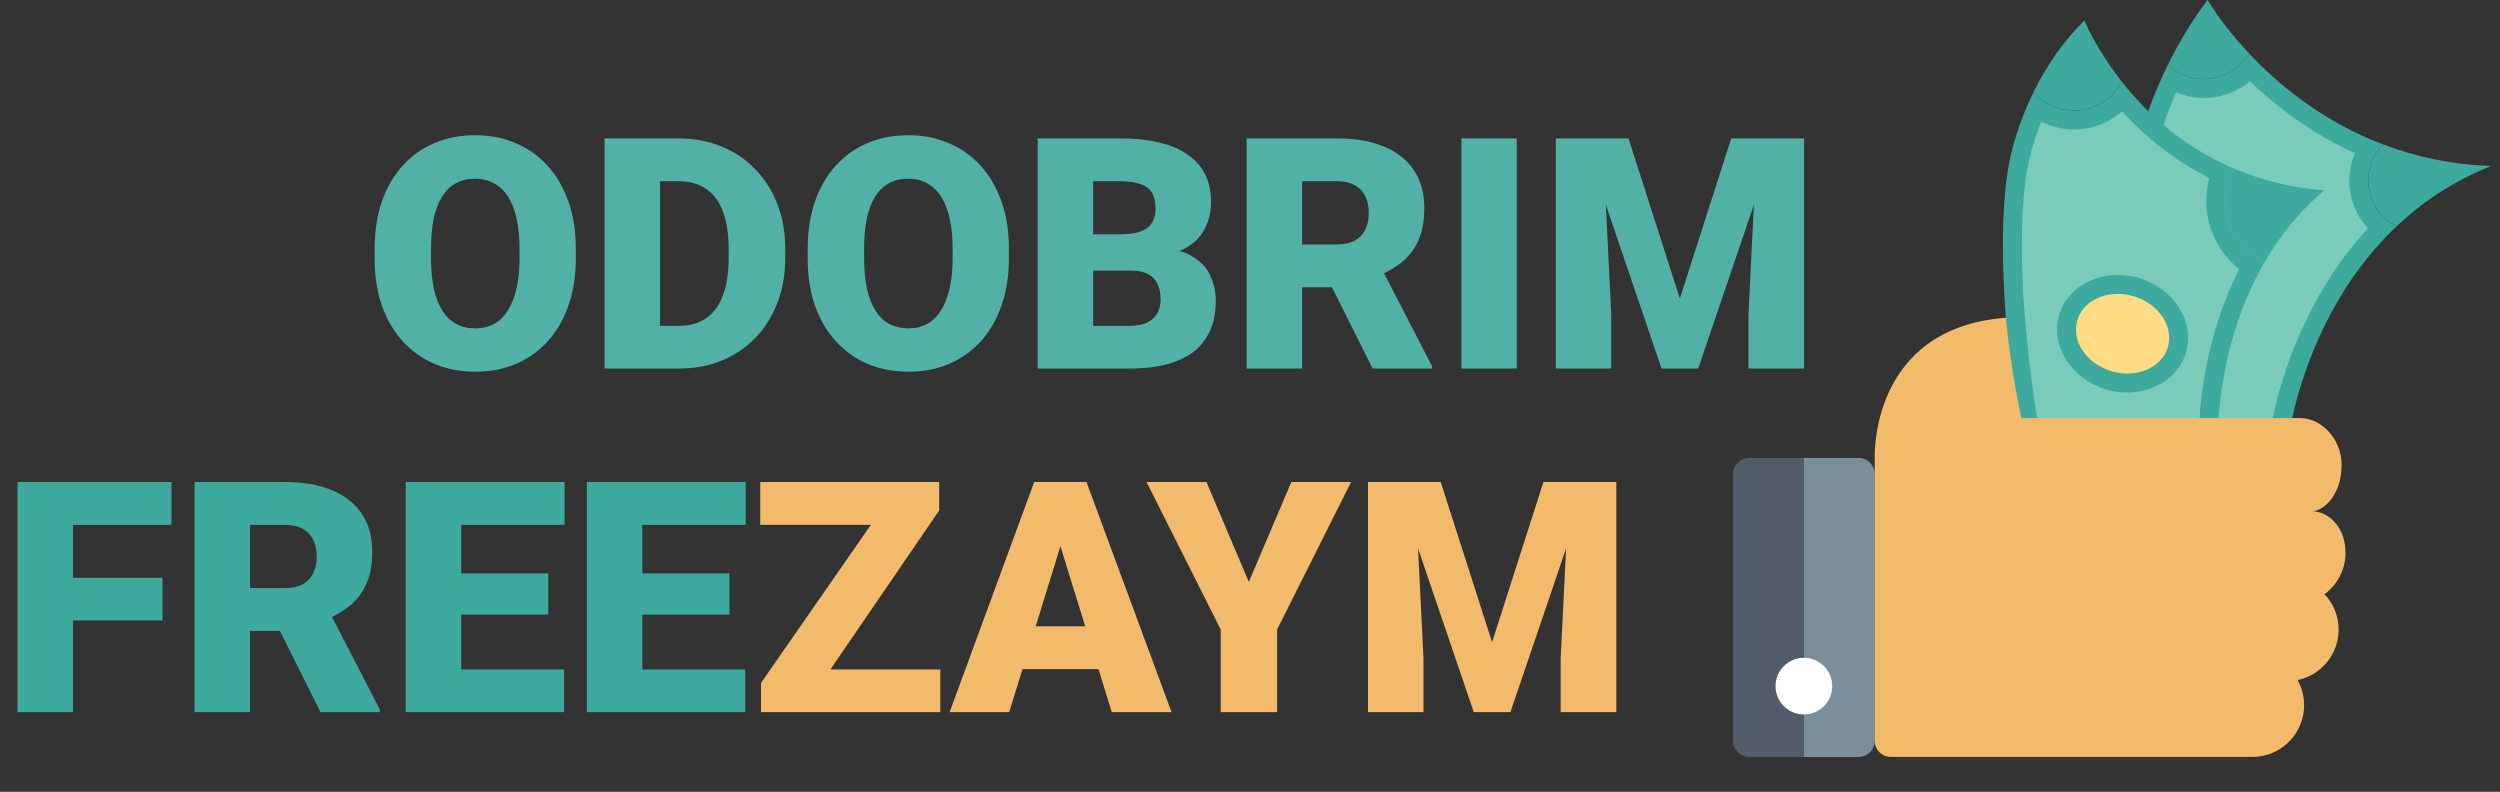 <svg width="502" height="159" viewBox="0 0 502 159" fill="none" xmlns="http://www.w3.org/2000/svg">
<rect x="0" y="0" width="502" height="159" fill="#333333" stroke="none"/>
<path d="M411.279 86.118L432.182 25.789L433.174 22.951C433.961 20.677 434.906 18.356 436.041 15.908C437.966 17.116 440.202 17.759 442.524 17.759C446.11 17.759 449.447 16.266 451.812 13.684C457.039 18.93 464.961 25.384 475.48 29.833C473.904 32.386 473.298 35.462 473.838 38.462C474.374 41.437 475.924 43.98 478.205 45.747C463.274 60.96 458.904 80.334 457.892 86.118H411.279V86.118Z" fill="#79CCB8"/>
<path d="M478.532 29.005C466.386 24.401 457.468 16.964 451.642 10.767C449.587 14.084 446.06 15.857 442.521 15.857C439.949 15.857 437.371 14.921 435.341 12.955C433.81 16.066 432.459 19.203 431.374 22.326L431.364 22.323L408.604 88.018H459.52C459.52 88.018 462.625 62.999 481.272 45.401C475.012 42.48 473.563 34.067 478.532 29.005ZM456.32 84.209H413.954L433.407 28.067L433.416 28.073L434.973 23.576C435.544 21.93 436.198 20.262 436.952 18.527C438.69 19.269 440.58 19.663 442.524 19.663C445.981 19.663 449.229 18.461 451.798 16.323C456.792 21.109 463.836 26.624 472.871 30.759C471.809 33.264 471.476 36.059 471.971 38.798C472.462 41.516 473.689 43.936 475.491 45.842C462.399 59.986 457.763 77.086 456.32 84.209Z" fill="#3DAA9D"/>
<path d="M407.498 86.118C406.985 83.141 405.852 76.141 405.044 67.683C403.851 55.328 403.769 44.783 404.79 36.353C405.358 31.663 406.829 26.516 408.986 21.613C411.139 23.211 413.762 24.09 416.496 24.09C420.333 24.09 423.853 22.406 426.197 19.548C427.434 21.004 428.724 22.387 430.047 23.681C434.744 28.282 440.106 32.005 446.002 34.774C444.698 38.009 444.562 41.57 445.637 44.995C446.731 48.496 449.034 51.493 452.078 53.469C444.743 67.109 443.623 81.063 443.468 86.118H407.498V86.118Z" fill="#79CCB8"/>
<path d="M454.661 52.743C447.576 49.362 444.675 40.653 448.559 33.835C441.468 30.806 435.769 26.633 431.371 22.326C429.316 20.309 427.546 18.283 426.017 16.335C424.108 20.17 420.322 22.19 416.491 22.19C413.519 22.19 410.525 20.975 408.359 18.448C405.476 24.289 403.58 30.486 402.895 36.125C401.665 46.289 402.204 58.09 403.146 67.87C404.249 79.335 405.905 88.021 405.905 88.021H445.35C445.35 88.021 444.881 69.665 454.661 52.743ZM409.105 84.209C408.534 80.74 407.62 74.644 406.932 67.502C405.756 55.28 405.67 44.874 406.672 36.581C407.141 32.709 408.255 28.504 409.878 24.397C411.902 25.434 414.163 25.992 416.491 25.992C420.135 25.992 423.534 24.667 426.125 22.358C426.969 23.287 427.831 24.181 428.707 25.044C433.147 29.392 438.157 32.982 443.65 35.747C442.746 38.919 442.791 42.296 443.812 45.566C444.865 48.928 446.914 51.877 449.625 54.049C443.523 66.12 442.011 78.196 441.646 84.212H409.105V84.209Z" fill="#3DAA9D"/>
<path d="M426.014 16.336C420.794 9.695 418.548 4.126 418.548 4.126C414.394 8.135 410.972 13.145 408.355 18.448C413.315 24.232 422.627 23.142 426.014 16.336Z" fill="#3DAA9D"/>
<path d="M466.732 38.218C459.812 37.717 453.815 36.081 448.557 33.832C444.669 40.651 447.571 49.359 454.659 52.74C457.636 47.586 461.534 42.553 466.732 38.218Z" fill="#3DAA9D"/>
<path d="M451.645 10.767C446.041 4.808 443.288 0 443.288 0C440.085 4.218 437.507 8.569 435.344 12.955C440.164 17.623 448.093 16.497 451.645 10.767Z" fill="#3DAA9D"/>
<path d="M478.535 29.005C473.565 34.067 475.015 42.48 481.278 45.404C486.362 40.609 492.584 36.36 500.227 33.325C492.096 33.055 484.881 31.412 478.535 29.005Z" fill="#3DAA9D"/>
<path d="M423.392 76.343C429.413 78.142 435.544 75.418 437.086 70.257C438.628 65.097 434.997 59.456 428.976 57.656C422.955 55.857 416.824 58.582 415.282 63.742C413.74 68.902 417.371 74.544 423.392 76.343Z" fill="#FDDC85"/>
<path d="M429.554 55.841C422.536 53.742 415.328 57.05 413.488 63.212C411.649 69.367 415.86 76.091 422.879 78.184C424.309 78.612 425.745 78.815 427.147 78.815C432.615 78.815 437.479 75.716 438.945 70.82C440.781 64.655 436.569 57.941 429.554 55.841ZM435.291 69.729C434.051 73.874 428.98 76.034 423.966 74.537C418.959 73.043 415.895 68.448 417.135 64.303C418.109 61.046 421.445 59.013 425.26 59.013C426.307 59.013 427.388 59.168 428.466 59.489C433.468 60.989 436.534 65.578 435.291 69.729Z" fill="#3DAA9D"/>
<path d="M373.192 91.947H362.223V152H373.192C374.987 152 376.443 150.544 376.443 148.749V95.198C376.443 93.403 374.987 91.947 373.192 91.947Z" fill="#7A8E9B"/>
<path d="M351.251 91.947C349.456 91.947 348 93.403 348 95.198V148.746C348 150.541 349.456 151.997 351.251 151.997H362.22V91.947H351.251Z" fill="#525C6B"/>
<path d="M470.978 110.975C470.978 105.641 467.344 102.67 464.334 102.663C466.18 102.657 470.192 99.847 470.192 93.336C470.192 88.186 466.177 83.952 461.883 83.952H405.902C405.902 83.952 403.891 75.269 402.788 63.801C375.365 65.856 376.443 91.947 376.443 91.947V148.746C376.443 150.541 377.899 151.997 379.694 151.997H452.629C452.845 151.997 453.06 151.975 453.269 151.946C458.54 151.442 462.666 147.002 462.666 141.601C462.666 139.781 462.178 138.046 461.363 136.559C466.056 135.56 469.599 131.415 469.599 126.42C469.599 123.667 468.521 121.174 466.773 119.316C469.326 117.423 470.978 114.397 470.978 110.975Z" fill="#F1BB6B"/>
<path d="M362.219 143.466C365.361 143.466 367.908 140.919 367.908 137.776C367.908 134.634 365.361 132.087 362.219 132.087C359.077 132.087 356.529 134.634 356.529 137.776C356.529 140.919 359.077 143.466 362.219 143.466Z" fill="white"/>
<path d="M14.663 96.789V143H3.523V96.789H14.663ZM32.627 116.022V124.592H11.489V116.022H32.627ZM34.436 96.789V105.39H11.489V96.789H34.436ZM39.07 96.789H57.256C60.81 96.789 63.9 97.318 66.523 98.376C69.147 99.434 71.168 101 72.585 103.073C74.024 105.147 74.744 107.707 74.744 110.754C74.744 113.399 74.331 115.61 73.506 117.387C72.681 119.165 71.528 120.635 70.046 121.799C68.586 122.941 66.883 123.883 64.936 124.624L61.287 126.687H46.02L45.957 118.085H57.256C58.673 118.085 59.848 117.832 60.779 117.324C61.71 116.816 62.408 116.097 62.873 115.166C63.36 114.213 63.603 113.081 63.603 111.77C63.603 110.437 63.36 109.294 62.873 108.342C62.387 107.39 61.667 106.66 60.715 106.152C59.784 105.644 58.631 105.39 57.256 105.39H50.21V143H39.07V96.789ZM64.365 143L54.145 122.561L65.952 122.497L76.299 142.524V143H64.365ZM113.274 134.431V143H88.645V134.431H113.274ZM92.612 96.789V143H81.472V96.789H92.612ZM110.1 115.134V123.417H88.645V115.134H110.1ZM113.369 96.789V105.39H88.645V96.789H113.369ZM149.646 134.431V143H125.017V134.431H149.646ZM128.984 96.789V143H117.844V96.789H128.984ZM146.472 115.134V123.417H125.017V115.134H146.472ZM149.741 96.789V105.39H125.017V96.789H149.741Z" fill="#3DAA9D"/>
<path d="M188.811 134.431V143H155.359V134.431H188.811ZM188.589 102.502L160.881 143H152.82V137.128L180.845 96.789H188.589V102.502ZM185.002 96.789V105.39H152.661V96.789H185.002ZM213.916 106.501L202.649 143H190.684L207.664 96.789H215.249L213.916 106.501ZM223.247 143L211.948 106.501L210.488 96.789H218.169L235.244 143H223.247ZM222.803 125.766V134.367H199.094V125.766H222.803ZM242.258 96.789L250.764 116.848L259.302 96.789H271.299L256.445 126.401V143H245.115V126.401L230.229 96.789H242.258ZM280.217 96.789H289.294L299.609 128.94L309.924 96.789H319.001L303.291 143H295.928L280.217 96.789ZM274.695 96.789H284.089L285.835 132.209V143H274.695V96.789ZM315.129 96.789H324.556V143H313.384V132.209L315.129 96.789Z" fill="#F1BB6B"/>
<path d="M115.625 49.974V51.847C115.625 55.38 115.127 58.554 114.133 61.368C113.16 64.161 111.774 66.552 109.975 68.541C108.177 70.509 106.05 72.022 103.596 73.08C101.141 74.116 98.433 74.635 95.471 74.635C92.487 74.635 89.758 74.116 87.282 73.08C84.828 72.022 82.691 70.509 80.871 68.541C79.073 66.552 77.676 64.161 76.682 61.368C75.708 58.554 75.222 55.38 75.222 51.847V49.974C75.222 46.441 75.708 43.267 76.682 40.453C77.676 37.639 79.062 35.248 80.839 33.28C82.638 31.291 84.764 29.778 87.219 28.741C89.694 27.683 92.424 27.154 95.407 27.154C98.37 27.154 101.078 27.683 103.532 28.741C106.008 29.778 108.145 31.291 109.943 33.28C111.742 35.248 113.138 37.639 114.133 40.453C115.127 43.267 115.625 46.441 115.625 49.974ZM104.326 51.847V49.911C104.326 47.626 104.125 45.615 103.723 43.88C103.342 42.124 102.771 40.654 102.009 39.469C101.247 38.284 100.306 37.395 99.184 36.803C98.084 36.189 96.825 35.882 95.407 35.882C93.926 35.882 92.635 36.189 91.535 36.803C90.435 37.395 89.514 38.284 88.774 39.469C88.033 40.654 87.473 42.124 87.092 43.88C86.732 45.615 86.552 47.626 86.552 49.911V51.847C86.552 54.111 86.732 56.121 87.092 57.877C87.473 59.612 88.033 61.083 88.774 62.289C89.536 63.495 90.467 64.404 91.567 65.018C92.688 65.632 93.99 65.939 95.471 65.939C96.888 65.939 98.147 65.632 99.248 65.018C100.348 64.404 101.268 63.495 102.009 62.289C102.771 61.083 103.342 59.612 103.723 57.877C104.125 56.121 104.326 54.111 104.326 51.847ZM136.413 74H126.162L126.225 65.431H136.413C138.529 65.431 140.317 64.923 141.777 63.907C143.258 62.892 144.379 61.379 145.141 59.369C145.924 57.337 146.315 54.841 146.315 51.878V49.879C146.315 47.657 146.093 45.711 145.649 44.039C145.226 42.346 144.591 40.939 143.745 39.818C142.898 38.675 141.84 37.818 140.571 37.247C139.322 36.676 137.884 36.39 136.254 36.39H125.971V27.789H136.254C139.386 27.789 142.253 28.329 144.855 29.408C147.479 30.466 149.743 31.989 151.647 33.978C153.573 35.946 155.054 38.284 156.091 40.992C157.149 43.679 157.678 46.663 157.678 49.942V51.878C157.678 55.137 157.149 58.12 156.091 60.829C155.054 63.537 153.583 65.875 151.679 67.843C149.775 69.811 147.521 71.334 144.919 72.413C142.338 73.471 139.502 74 136.413 74ZM132.541 27.789V74H121.401V27.789H132.541ZM202.587 49.974V51.847C202.587 55.38 202.09 58.554 201.096 61.368C200.122 64.161 198.736 66.552 196.938 68.541C195.139 70.509 193.013 72.022 190.559 73.08C188.104 74.116 185.396 74.635 182.434 74.635C179.45 74.635 176.721 74.116 174.245 73.08C171.791 72.022 169.654 70.509 167.834 68.541C166.035 66.552 164.639 64.161 163.645 61.368C162.671 58.554 162.185 55.38 162.185 51.847V49.974C162.185 46.441 162.671 43.267 163.645 40.453C164.639 37.639 166.025 35.248 167.802 33.28C169.601 31.291 171.727 29.778 174.182 28.741C176.657 27.683 179.387 27.154 182.37 27.154C185.332 27.154 188.041 27.683 190.495 28.741C192.971 29.778 195.108 31.291 196.906 33.28C198.705 35.248 200.101 37.639 201.096 40.453C202.09 43.267 202.587 46.441 202.587 49.974ZM191.289 51.847V49.911C191.289 47.626 191.088 45.615 190.686 43.88C190.305 42.124 189.733 40.654 188.972 39.469C188.21 38.284 187.268 37.395 186.147 36.803C185.047 36.189 183.788 35.882 182.37 35.882C180.889 35.882 179.598 36.189 178.498 36.803C177.398 37.395 176.477 38.284 175.737 39.469C174.996 40.654 174.436 42.124 174.055 43.88C173.695 45.615 173.515 47.626 173.515 49.911V51.847C173.515 54.111 173.695 56.121 174.055 57.877C174.436 59.612 174.996 61.083 175.737 62.289C176.499 63.495 177.43 64.404 178.53 65.018C179.651 65.632 180.952 65.939 182.434 65.939C183.851 65.939 185.11 65.632 186.21 65.018C187.311 64.404 188.231 63.495 188.972 62.289C189.733 61.083 190.305 59.612 190.686 57.877C191.088 56.121 191.289 54.111 191.289 51.847ZM227.216 54.354H215.314L215.251 47.054H224.899C226.634 47.054 228.02 46.864 229.057 46.483C230.094 46.081 230.845 45.499 231.311 44.737C231.797 43.976 232.041 43.023 232.041 41.881C232.041 40.569 231.797 39.511 231.311 38.707C230.824 37.903 230.052 37.321 228.994 36.961C227.957 36.581 226.613 36.39 224.963 36.39H219.504V74H208.364V27.789H224.963C227.819 27.789 230.369 28.053 232.612 28.582C234.855 29.09 236.759 29.873 238.325 30.931C239.912 31.989 241.118 33.322 241.943 34.93C242.768 36.517 243.181 38.39 243.181 40.548C243.181 42.431 242.779 44.198 241.975 45.848C241.171 47.498 239.827 48.842 237.944 49.879C236.082 50.895 233.532 51.423 230.295 51.466L227.216 54.354ZM226.772 74H212.617L216.425 65.431H226.772C228.295 65.431 229.512 65.198 230.422 64.732C231.353 64.246 232.019 63.611 232.421 62.828C232.845 62.024 233.056 61.135 233.056 60.162C233.056 58.977 232.855 57.951 232.453 57.084C232.072 56.216 231.459 55.55 230.612 55.084C229.766 54.597 228.634 54.354 227.216 54.354H217.854L217.917 47.054H229.121L231.723 49.974C234.812 49.847 237.256 50.281 239.055 51.275C240.874 52.27 242.176 53.582 242.958 55.211C243.741 56.84 244.133 58.544 244.133 60.321C244.133 63.346 243.477 65.875 242.165 67.906C240.874 69.938 238.938 71.461 236.357 72.477C233.776 73.492 230.581 74 226.772 74ZM250.322 27.789H268.508C272.062 27.789 275.152 28.318 277.775 29.376C280.399 30.434 282.42 32 283.837 34.073C285.276 36.147 285.996 38.707 285.996 41.754C285.996 44.399 285.583 46.61 284.758 48.387C283.933 50.165 282.779 51.635 281.298 52.799C279.838 53.941 278.135 54.883 276.188 55.623L272.539 57.687H257.272L257.209 49.085H268.508C269.925 49.085 271.1 48.831 272.031 48.324C272.962 47.816 273.66 47.096 274.125 46.166C274.612 45.213 274.855 44.081 274.855 42.77C274.855 41.437 274.612 40.294 274.125 39.342C273.639 38.39 272.919 37.66 271.967 37.152C271.036 36.644 269.883 36.39 268.508 36.39H261.462V74H250.322V27.789ZM275.617 74L265.397 53.56L277.204 53.497L287.551 73.524V74H275.617ZM304.562 27.789V74H293.454V27.789H304.562ZM317.924 27.789H327.001L337.316 59.94L347.631 27.789H356.708L340.998 74H333.635L317.924 27.789ZM312.402 27.789H321.796L323.542 63.209V74H312.402V27.789ZM352.836 27.789H362.263V74H351.091V63.209L352.836 27.789Z" fill="#52B1A6"/>
</svg>
